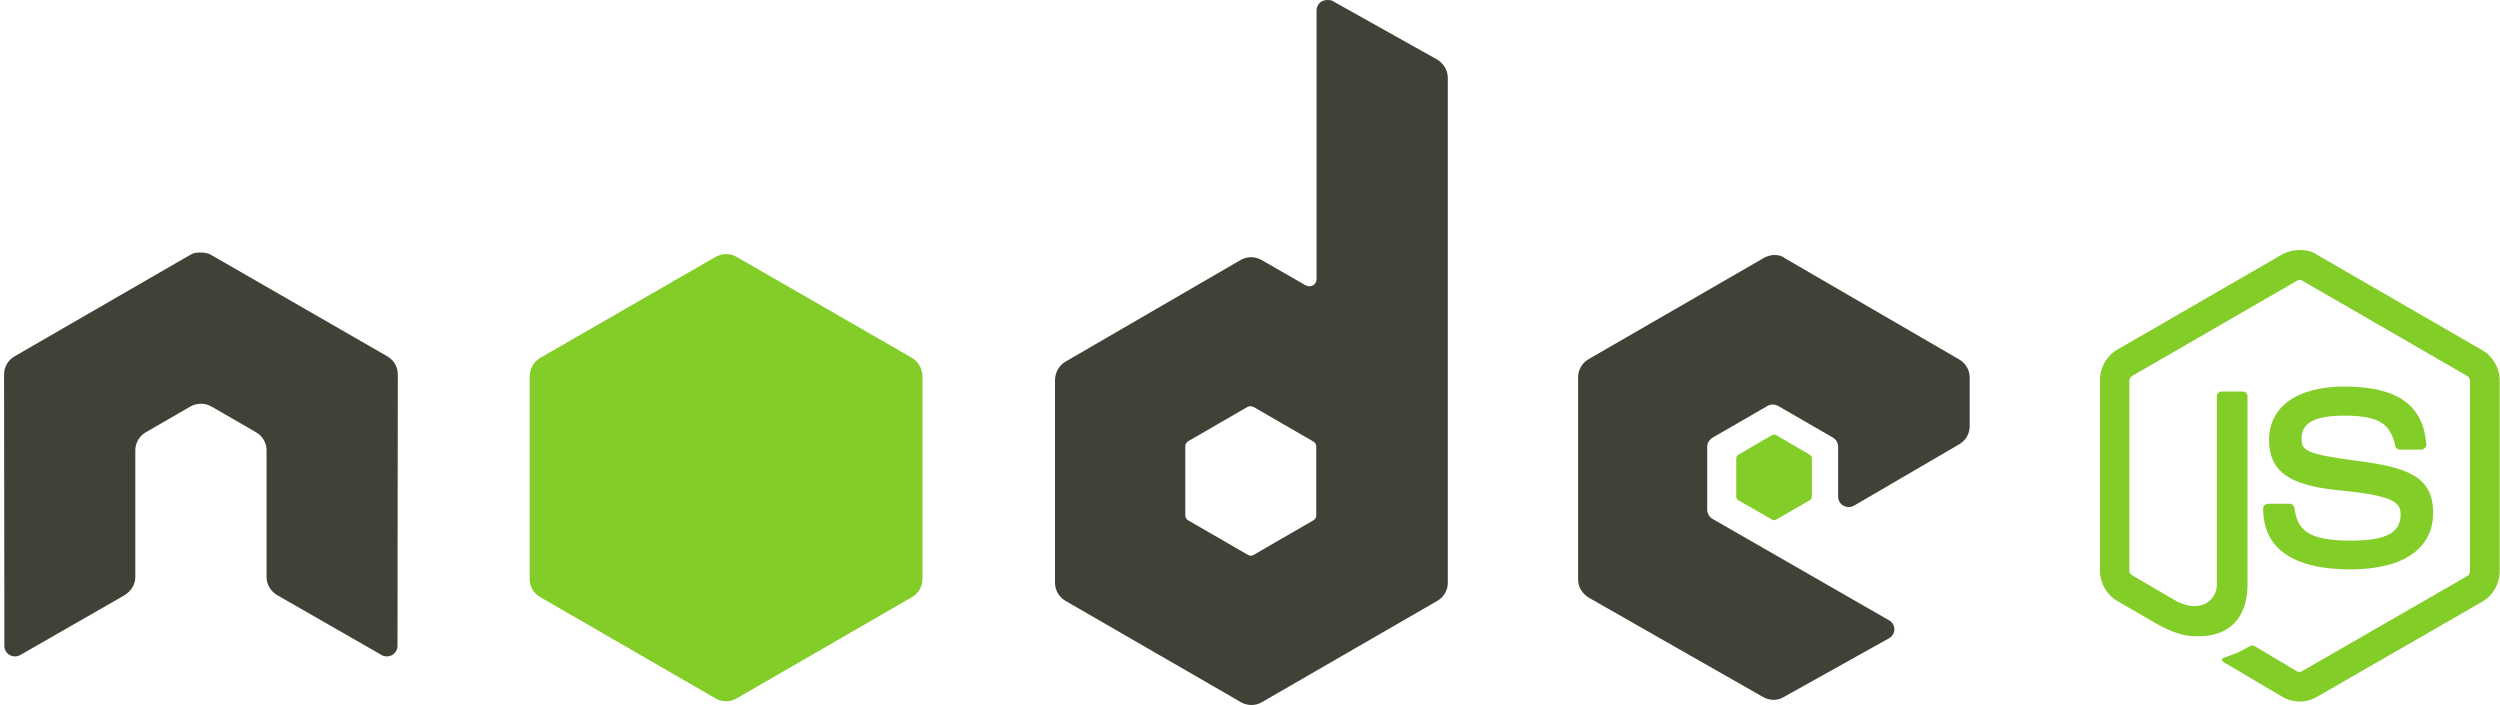 <?xml version="1.0" encoding="utf-8"?>
<!-- Generator: Adobe Illustrator 27.3.1, SVG Export Plug-In . SVG Version: 6.00 Build 0)  -->
<svg version="1.1" id="Layer_1" xmlns="http://www.w3.org/2000/svg" xmlns:xlink="http://www.w3.org/1999/xlink" x="0px" y="0px"
	 viewBox="0 0 800 225.5" style="enable-background:new 0 0 800 225.5;" xml:space="preserve">
<style type="text/css">
	.st0{fill:#83CD29;}
	.st1{fill:#404137;}
</style>
<g>
	<path class="st0" d="M736,80c-1.9,0-3.8,0.4-5.5,1.3l-53,30.6c-3.4,2-5.5,5.7-5.5,9.7v61c0,4,2.1,7.7,5.5,9.7l13.8,8
		c6.7,3.3,9.2,3.3,12.3,3.3c9.9,0,15.6-6,15.6-16.5v-60.3c0-0.9-0.7-1.5-1.6-1.5h-6.6c-0.9,0-1.6,0.6-1.6,1.5v60.3
		c0,4.6-4.8,9.3-12.7,5.4l-14.4-8.4c-0.5-0.3-0.9-0.8-0.9-1.3v-61c0-0.6,0.4-1.2,0.9-1.5l52.8-30.5c0.5-0.3,1.1-0.3,1.6,0l52.8,30.5
		c0.5,0.3,0.9,0.9,0.9,1.5v61c0,0.6-0.3,1.2-0.8,1.5l-53,30.5c-0.5,0.3-1.1,0.3-1.6,0l-13.6-8.1c-0.4-0.2-0.9-0.2-1.3,0
		c-3.8,2.1-4.5,2.4-8,3.6c-0.9,0.3-2.2,0.8,0.5,2.2l17.8,10.5c1.7,1,3.6,1.5,5.5,1.5c1.9,0,3.8-0.5,5.5-1.5l53-30.5
		c3.4-2,5.5-5.7,5.5-9.7v-61c0-4-2.1-7.7-5.5-9.7l-53-30.6C739.9,80.4,738,80,736,80L736,80z"/>
	<path class="st0" d="M750.2,123.7c-15.1,0-24.1,6.4-24.1,17.1c0,11.6,8.9,14.8,23.4,16.2c17.3,1.7,18.7,4.2,18.7,7.6
		c0,5.9-4.7,8.4-15.9,8.4c-14,0-17.1-3.5-18.1-10.5c-0.1-0.7-0.7-1.3-1.5-1.3h-6.9c-0.8,0-1.6,0.7-1.6,1.6c0,8.9,4.8,19.4,28,19.4
		c16.8,0,26.4-6.6,26.4-18.1c0-11.4-7.8-14.5-24.1-16.6c-16.4-2.2-18-3.2-18-7.1c0-3.2,1.3-7.4,13.5-7.4c10.9,0,14.9,2.3,16.5,9.7
		c0.1,0.7,0.8,1.2,1.5,1.2h6.9c0.4,0,0.8-0.3,1.1-0.6c0.3-0.3,0.5-0.7,0.4-1.1C775.5,129.6,767.1,123.7,750.2,123.7L750.2,123.7z"/>
</g>
<path class="st1" d="M424.7,0c-0.6,0-1.2,0.2-1.7,0.4c-1,0.6-1.7,1.7-1.7,2.9v86c0,0.8-0.4,1.6-1.1,2c-0.7,0.4-1.6,0.4-2.4,0
	l-14.1-8.1c-2.1-1.2-4.7-1.2-6.7,0L341,115.7c-2.1,1.2-3.4,3.5-3.4,6v64.8c0,2.4,1.3,4.6,3.4,5.8l56.1,32.4c2.1,1.2,4.7,1.2,6.7,0
	l56.1-32.4c2.1-1.2,3.4-3.4,3.4-5.8V25c0-2.5-1.3-4.7-3.5-6L426.4,0.3C425.9,0,425.3,0,424.7,0L424.7,0z M63.8,80.8
	c-1.1,0-2.1,0.2-3,0.8L4.7,114c-2.1,1.2-3.4,3.4-3.4,5.8l0.1,86.9c0,1.2,0.6,2.3,1.7,2.9c1,0.6,2.3,0.6,3.4,0l33.3-19.1
	c2.1-1.3,3.5-3.4,3.5-5.8v-40.6c0-2.4,1.3-4.6,3.4-5.8l14.2-8.2c1-0.6,2.2-0.9,3.4-0.9c1.2,0,2.3,0.3,3.4,0.9l14.2,8.2
	c2.1,1.2,3.4,3.4,3.4,5.8v40.6c0,2.4,1.4,4.6,3.5,5.8l33.3,19.1c1,0.6,2.3,0.6,3.4,0c1-0.6,1.7-1.7,1.7-2.9l0.1-86.9
	c0-2.4-1.3-4.6-3.4-5.8L67.6,81.6c-0.9-0.6-2-0.7-3-0.8H63.8z M567.9,81.6c-1.2,0-2.3,0.3-3.4,0.9l-56.1,32.4
	c-2.1,1.2-3.4,3.4-3.4,5.8v64.8c0,2.4,1.4,4.6,3.5,5.8l55.6,31.7c2.1,1.2,4.6,1.3,6.6,0.1l33.7-18.8c1.1-0.6,1.8-1.7,1.8-2.9
	c0-1.2-0.6-2.3-1.7-2.9l-56.4-32.4c-1.1-0.6-1.8-1.8-1.8-3v-20.2c0-1.2,0.8-2.3,1.8-2.9l17.5-10.1c1-0.6,2.3-0.6,3.4,0l17.5,10.1
	c1,0.6,1.7,1.7,1.7,2.9v16c0,1.2,0.6,2.3,1.7,2.9c1.1,0.6,2.3,0.6,3.4,0l33.6-19.6c2.1-1.2,3.4-3.4,3.4-5.8v-15.6
	c0-2.4-1.3-4.6-3.4-5.8l-55.8-32.4C570.3,81.9,569.1,81.6,567.9,81.6L567.9,81.6z M400.2,130c0.3,0,0.6,0.1,0.9,0.2l19.2,11.1
	c0.5,0.3,0.9,0.9,0.9,1.5V165c0,0.6-0.4,1.2-0.9,1.5l-19.2,11.1c-0.5,0.3-1.2,0.3-1.7,0l-19.2-11.1c-0.5-0.3-0.9-0.9-0.9-1.5v-22.3
	c0-0.6,0.4-1.2,0.9-1.5l19.2-11.1C399.7,130,399.9,130,400.2,130L400.2,130L400.2,130z"/>
<path class="st0" d="M232.4,81.3c-1.2,0-2.3,0.3-3.4,0.9l-56.1,32.3c-2.1,1.2-3.4,3.5-3.4,6v64.8c0,2.4,1.3,4.6,3.4,5.8l56.1,32.4
	c2.1,1.2,4.7,1.2,6.7,0l56.1-32.4c2.1-1.2,3.4-3.4,3.4-5.8v-64.8c0-2.4-1.3-4.8-3.4-6l-56.1-32.3C234.7,81.6,233.5,81.3,232.4,81.3z
	 M567.8,139.1c-0.2,0-0.5,0-0.7,0.1l-10.8,6.3c-0.4,0.2-0.7,0.7-0.7,1.1V159c0,0.5,0.3,0.9,0.7,1.1l10.8,6.2c0.4,0.2,0.8,0.2,1.2,0
	l10.8-6.2c0.4-0.2,0.7-0.7,0.7-1.1v-12.4c0-0.5-0.3-0.9-0.7-1.1l-10.8-6.3C568.2,139.1,568.1,139.1,567.8,139.1L567.8,139.1z"/>
</svg>
